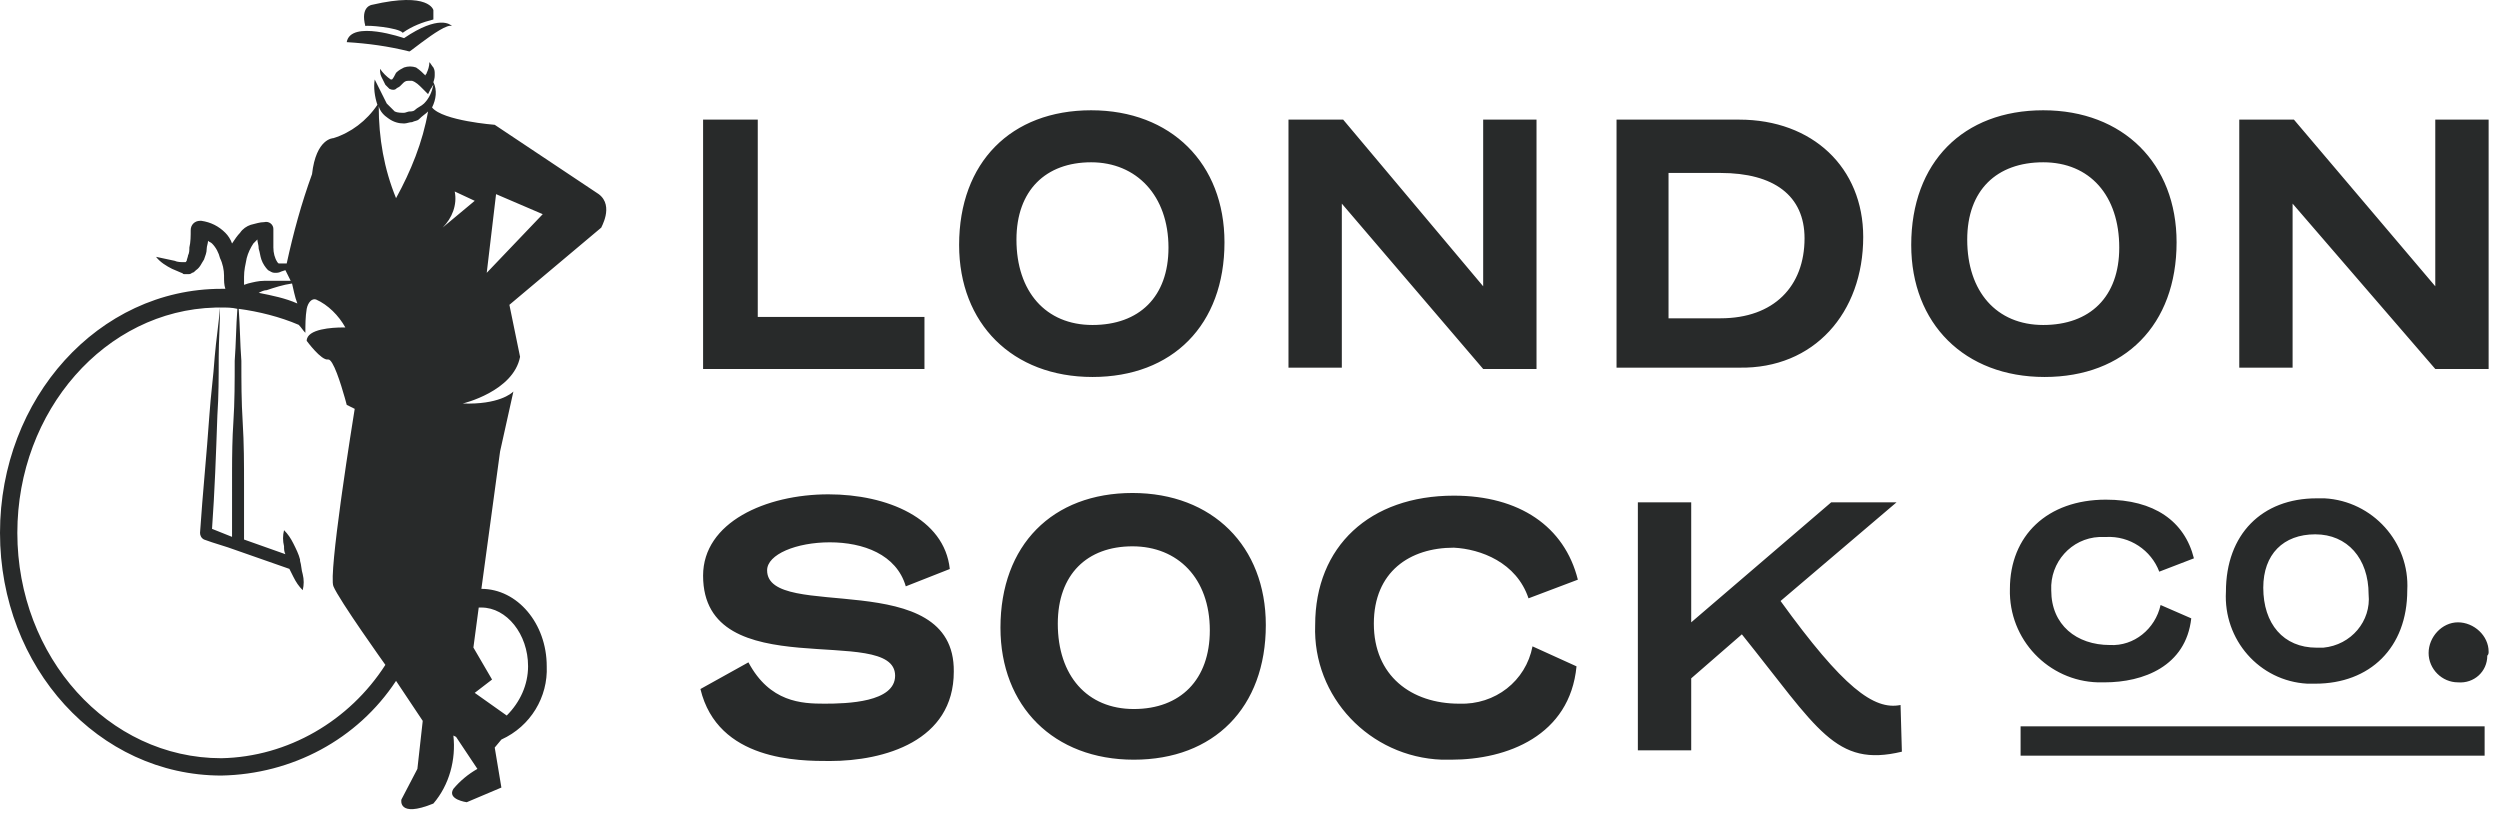 <svg xmlns:xlink="http://www.w3.org/1999/xlink" xmlns="http://www.w3.org/2000/svg" version="1.1" viewBox="0 0 153 50" height="50px" width="153px">
    <title>Combined Shape</title>
    <g fill-rule="evenodd" fill="none" stroke-width="1" stroke="none" id="v5">
        <g fill="#282A2A" transform="translate(-884, -20)" id="Group-9">
            <path id="Combined-Shape" d="M910.279,23.803 C910.36,23.884 910.442,24.048 910.523,24.129 C910.605,24.293 910.605,24.374 910.605,24.537 C910.605,24.7 910.605,24.782 910.523,25.027 C910.768,25.517 910.686,26.088 910.442,26.577 C911.095,27.394 914.277,27.638 914.277,27.638 L914.277,27.638 L920.643,31.882 C921.622,32.616 920.725,34.004 920.806,33.922 L920.806,33.922 L915.175,38.655 L915.828,41.838 C915.42,43.96 912.319,44.695 912.319,44.695 C914.516,44.771 915.307,44.072 915.408,43.972 L915.42,43.96 L914.604,47.633 L913.461,56.038 C915.665,56.038 917.46,58.16 917.46,60.772 C917.542,62.649 916.481,64.445 914.685,65.26 L914.685,65.26 L914.277,65.75 L914.685,68.198 L912.564,69.096 C912.564,69.096 911.34,68.933 911.747,68.279 C912.156,67.79 912.645,67.382 913.217,67.056 L913.217,67.056 L911.911,65.097 L911.747,65.015 C911.911,66.485 911.503,68.034 910.523,69.177 C908.32,70.075 908.565,68.933 908.565,68.933 L908.565,68.933 L909.544,67.056 L909.871,64.117 L908.238,61.669 C905.872,65.26 901.873,67.382 897.548,67.464 C890.039,67.464 884,60.854 884,52.611 C884,44.368 890.039,37.676 897.548,37.676 L897.548,37.676 L897.792,37.676 C897.711,37.432 897.711,37.187 897.711,36.942 L897.711,36.861 C897.711,36.533 897.629,36.126 897.466,35.799 C897.385,35.473 897.221,35.147 896.976,34.902 C896.895,34.82 896.813,34.82 896.731,34.738 C896.731,34.902 896.65,35.065 896.65,35.228 C896.65,35.473 896.568,35.636 896.487,35.881 C896.324,36.126 896.242,36.37 895.997,36.533 C895.915,36.615 895.834,36.697 895.752,36.697 C895.671,36.778 895.589,36.778 895.507,36.778 L895.263,36.778 C895.242,36.778 895.227,36.773 895.214,36.765 L895.148,36.71 L895.148,36.71 L895.1,36.697 C894.936,36.615 894.691,36.533 894.528,36.452 C894.202,36.289 893.794,36.044 893.549,35.718 C893.957,35.799 894.283,35.881 894.691,35.962 C894.854,36.044 895.1,36.044 895.263,36.044 L895.319,36.044 C895.406,36.042 895.356,36.032 895.426,35.962 C895.426,35.942 895.431,35.916 895.439,35.888 L895.494,35.71 L895.494,35.71 L895.507,35.636 C895.589,35.473 895.589,35.31 895.589,35.147 C895.671,34.82 895.671,34.412 895.671,34.085 C895.671,33.759 895.915,33.514 896.242,33.514 L896.242,33.514 L896.324,33.514 C896.895,33.596 897.385,33.841 897.792,34.249 C897.956,34.412 898.119,34.656 898.201,34.902 C898.364,34.656 898.527,34.412 898.69,34.249 C898.853,34.004 899.098,33.841 899.343,33.759 C899.669,33.678 899.914,33.596 900.159,33.596 C900.486,33.514 900.73,33.759 900.73,34.004 L900.73,34.004 L900.73,35.147 C900.73,35.473 900.812,35.799 900.975,36.044 C901.057,36.126 900.975,36.126 901.22,36.126 L901.546,36.126 C901.955,34.249 902.444,32.453 903.097,30.658 C903.342,28.455 904.403,28.455 904.403,28.455 C905.464,28.128 906.443,27.394 907.096,26.414 C906.933,25.924 906.851,25.353 906.933,24.864 C907.178,25.353 907.422,25.843 907.667,26.333 C907.83,26.496 907.994,26.659 908.157,26.822 C908.32,26.904 908.565,26.904 908.728,26.904 C908.81,26.904 908.973,26.822 909.055,26.822 C909.136,26.822 909.299,26.822 909.381,26.741 C909.422,26.7 909.468,26.664 909.516,26.631 L909.817,26.442 L909.817,26.442 L909.952,26.333 C910.279,26.007 910.442,25.598 910.523,25.19 C910.442,25.272 910.442,25.353 910.36,25.435 L910.36,25.435 L910.197,25.761 L909.871,25.435 C909.626,25.19 909.462,25.027 909.218,24.945 L909.218,24.945 L908.973,24.945 C908.81,24.945 908.728,25.027 908.646,25.109 L908.646,25.109 L908.483,25.272 C908.402,25.353 908.32,25.353 908.238,25.435 C908.157,25.517 907.994,25.517 907.83,25.435 C907.749,25.353 907.667,25.272 907.585,25.19 C907.504,25.027 907.422,24.864 907.341,24.7 C907.259,24.537 907.259,24.374 907.259,24.211 C907.422,24.456 907.667,24.7 907.912,24.864 L907.912,24.864 L907.994,24.864 C908.075,24.782 908.157,24.619 908.238,24.456 C908.402,24.293 908.565,24.211 908.728,24.129 C908.973,24.048 909.218,24.048 909.462,24.129 C909.707,24.293 909.871,24.456 910.034,24.619 C910.034,24.537 910.116,24.537 910.116,24.456 C910.197,24.293 910.279,24.048 910.279,23.803 Z M934.701,50.253 C938.291,50.253 941.801,51.722 942.127,54.823 L942.127,54.823 L939.434,55.884 C938.863,53.925 936.822,53.19 934.782,53.19 C932.742,53.19 930.947,53.925 930.947,54.904 C930.947,58.087 942.454,54.578 942.372,61.106 C942.372,65.351 938.128,66.574 934.782,66.574 C932.905,66.574 927.927,66.574 926.866,62.168 L926.866,62.168 L929.804,60.535 C931.11,62.983 933.068,63.065 934.456,63.065 C935.843,63.065 938.781,62.983 938.781,61.352 C938.781,58.087 927.029,62.086 927.029,55.23 C927.029,51.967 930.865,50.253 934.701,50.253 Z M972.975,50.334 C976.974,50.334 979.748,52.211 980.565,55.476 L980.565,55.476 L977.545,56.618 C976.811,54.415 974.607,53.599 972.975,53.518 C970.282,53.518 968.079,54.986 968.079,58.169 C968.079,61.352 970.364,63.065 973.302,63.065 C975.505,63.146 977.382,61.678 977.79,59.557 L977.79,59.557 L980.483,60.78 C980.075,65.024 976.24,66.493 972.812,66.493 L972.812,66.493 L972.241,66.493 C967.834,66.33 964.325,62.657 964.488,58.25 C964.488,53.435 967.834,50.334 972.975,50.334 Z M953.308,50.171 C958.204,50.171 961.468,53.435 961.468,58.25 C961.468,63.31 958.286,66.493 953.389,66.493 C948.493,66.493 945.228,63.228 945.228,58.414 C945.228,53.353 948.411,50.171 953.308,50.171 Z M1036.059,64.453 L1036.059,66.248 L1007.66,66.248 L1007.66,64.453 L1036.059,64.453 Z M987.502,50.742 L987.502,58.087 L996.07,50.742 L1000.069,50.742 L992.97,56.781 C996.805,62.086 998.682,63.474 1000.314,63.146 L1000.314,63.146 L1000.395,66.003 C996.315,66.982 995.254,64.616 990.602,58.821 L990.602,58.821 L987.502,61.515 L987.502,65.922 L984.237,65.922 L984.237,50.742 L987.502,50.742 Z M913.461,57.181 L913.298,57.181 L912.972,59.629 L914.114,61.588 L913.053,62.403 L915.012,63.791 C915.828,62.975 916.318,61.914 916.318,60.772 C916.318,58.813 915.012,57.181 913.461,57.181 L913.461,57.181 Z M953.308,53.435 C950.533,53.435 948.737,55.149 948.737,58.169 C948.737,61.352 950.533,63.392 953.389,63.392 C956.246,63.392 958.041,61.597 958.041,58.577 C958.041,55.394 956.082,53.435 953.308,53.435 Z M1026.266,50.498 C1029.204,50.661 1031.488,53.19 1031.325,56.129 C1031.325,59.638 1029.04,61.841 1025.695,61.841 L1025.695,61.841 L1025.205,61.841 C1022.267,61.678 1020.064,59.148 1020.227,56.21 C1020.227,52.701 1022.43,50.498 1025.777,50.498 L1025.777,50.498 Z M1034.427,58.087 C1035.406,58.087 1036.304,58.903 1036.304,59.883 C1036.304,59.964 1036.304,60.046 1036.222,60.127 C1036.222,61.106 1035.406,61.841 1034.427,61.76 C1033.447,61.76 1032.631,60.943 1032.631,59.964 C1032.631,58.985 1033.447,58.087 1034.427,58.087 Z M1012.882,50.579 C1015.82,50.579 1017.697,51.885 1018.268,54.17 L1018.268,54.17 L1016.147,54.986 C1015.656,53.681 1014.351,52.782 1012.882,52.864 L1012.882,52.864 L1012.474,52.864 C1010.76,52.946 1009.454,54.415 1009.536,56.129 C1009.536,58.25 1011.087,59.475 1013.127,59.475 C1014.596,59.557 1015.902,58.495 1016.228,57.026 L1016.228,57.026 L1018.105,57.843 C1017.778,60.78 1015.167,61.76 1012.8,61.76 L1012.8,61.76 L1012.393,61.76 C1009.373,61.678 1006.925,59.148 1007.006,56.047 C1007.006,52.782 1009.291,50.579 1012.882,50.579 Z M1025.695,52.701 C1023.736,52.701 1022.512,53.925 1022.512,55.966 C1022.512,58.169 1023.736,59.638 1025.777,59.638 L1025.777,59.638 L1026.185,59.638 C1027.898,59.475 1029.122,58.006 1028.959,56.373 C1028.959,54.17 1027.653,52.701 1025.695,52.701 Z M897.173,38.823 C890.454,38.996 885.061,45.129 885.061,52.611 C885.061,60.2 890.611,66.403 897.548,66.403 C901.628,66.321 905.382,64.117 907.585,60.69 C907.585,60.69 904.729,56.692 904.403,55.875 C904.253,55.498 904.519,53.157 904.849,50.745 L904.933,50.142 C905.272,47.731 905.646,45.408 905.701,45.064 L905.708,45.021 L905.219,44.777 C905.219,44.777 905.199,44.698 905.163,44.566 L905.098,44.332 C904.872,43.532 904.382,41.94 904.077,42.001 C903.668,42.083 902.77,40.86 902.77,40.86 C902.77,40.117 904.385,40.044 904.947,40.041 L905.086,40.042 C905.119,40.042 905.137,40.043 905.137,40.043 C904.729,39.309 904.077,38.655 903.342,38.329 C903.097,38.247 902.852,38.492 902.77,38.901 C902.689,39.39 902.689,39.88 902.689,40.369 C902.526,40.206 902.444,40.043 902.281,39.88 C901.139,39.39 899.833,39.064 898.609,38.901 C898.69,39.961 898.69,41.023 898.772,42.083 C898.772,43.389 898.772,44.531 898.853,45.837 C898.935,47.143 898.935,48.448 898.935,49.591 L898.935,53.019 L901.465,53.916 C901.383,53.753 901.383,53.59 901.383,53.427 C901.302,53.101 901.302,52.774 901.383,52.447 C901.628,52.693 901.791,52.938 901.955,53.264 C902.118,53.59 902.281,53.916 902.363,54.243 L902.363,54.243 L902.363,54.324 C902.383,54.385 902.398,54.452 902.411,54.52 L902.477,54.944 L902.477,54.944 L902.526,55.141 C902.607,55.467 902.607,55.793 902.526,56.12 C902.281,55.875 902.118,55.63 901.955,55.304 L901.955,55.304 L901.71,54.815 L898.445,53.672 C897.792,53.427 897.14,53.264 896.487,53.019 C896.324,52.938 896.242,52.774 896.242,52.611 C896.405,50.162 896.65,47.796 896.813,45.429 C896.833,45.123 896.859,44.822 896.887,44.524 L897.066,42.744 L897.066,42.744 L897.14,41.838 C897.221,40.86 897.385,39.798 897.466,38.819 L897.466,38.822 L897.453,39.566 C897.438,40.071 897.413,40.586 897.398,41.091 L897.385,41.838 C897.385,43.063 897.385,44.205 897.303,45.429 C897.221,47.796 897.14,50.081 896.976,52.366 L896.976,52.366 L898.201,52.856 L898.202,48.817 C898.204,47.796 898.217,46.817 898.282,45.837 C898.364,44.613 898.364,43.308 898.364,42.083 C898.445,41.023 898.445,39.961 898.527,38.901 C898.201,38.819 897.874,38.819 897.466,38.819 L897.466,38.819 Z M950.778,26.749 C955.674,26.749 958.938,30.014 958.938,34.829 C958.938,39.889 955.756,43.071 950.859,43.071 C945.963,43.071 942.698,39.807 942.698,34.992 C942.698,29.932 945.881,26.749 950.778,26.749 Z M1009.046,26.749 C1013.942,26.749 1017.207,30.014 1017.207,34.829 C1017.207,39.889 1014.024,43.071 1009.128,43.071 C1004.231,43.071 1000.967,39.807 1000.967,34.992 C1000.967,29.932 1004.149,26.749 1009.046,26.749 Z M1024.389,27.321 L1033.039,37.521 L1033.039,27.321 L1036.304,27.321 L1036.304,42.581 L1033.039,42.581 L1024.307,32.462 L1024.307,42.5 L1021.043,42.5 L1021.043,27.321 L1024.389,27.321 Z M930.375,27.321 L930.375,39.398 L940.577,39.398 L940.577,42.581 L927.029,42.581 L927.029,27.321 L930.375,27.321 Z M966.202,27.321 L974.77,37.521 L974.77,27.321 L978.035,27.321 L978.035,42.581 L974.77,42.581 L966.12,32.462 L966.12,42.5 L962.855,42.5 L962.855,27.321 L966.202,27.321 Z M990.439,27.321 C994.928,27.321 998.029,30.259 998.029,34.502 C998.029,39.154 995.01,42.581 990.439,42.5 L982.932,42.5 L982.932,27.321 Z M1009.046,29.932 C1006.19,29.932 1004.394,31.646 1004.394,34.665 C1004.394,37.849 1006.19,39.889 1009.046,39.889 C1011.902,39.889 1013.698,38.175 1013.698,35.155 C1013.698,31.972 1011.902,29.932 1009.046,29.932 Z M950.778,29.932 C948.003,29.932 946.207,31.646 946.207,34.665 C946.207,37.849 948.003,39.889 950.859,39.889 C953.715,39.889 955.511,38.175 955.511,35.155 C955.511,31.972 953.552,29.932 950.778,29.932 Z M989.297,30.585 L986.114,30.585 L986.114,39.48 L989.297,39.48 C992.561,39.48 994.438,37.521 994.438,34.584 C994.438,31.972 992.561,30.585 989.297,30.585 L989.297,30.585 Z M901.873,37.35 C901.302,37.432 900.812,37.595 900.322,37.758 C900.159,37.758 899.996,37.84 899.833,37.921 C900.649,38.084 901.465,38.247 902.199,38.574 C902.036,38.166 901.955,37.676 901.873,37.35 Z M899.751,34.656 C899.669,34.738 899.588,34.82 899.506,34.902 C899.343,35.147 899.18,35.473 899.098,35.799 C899.017,36.207 898.935,36.533 898.935,36.942 L898.935,36.942 L898.935,37.432 L899.18,37.35 C899.506,37.269 899.833,37.187 900.159,37.187 L900.159,37.187 L901.791,37.187 L901.465,36.533 L901.22,36.615 C901.057,36.697 900.975,36.697 900.812,36.697 C900.649,36.697 900.567,36.615 900.404,36.533 C900.241,36.37 900.078,36.126 899.996,35.881 C899.914,35.636 899.914,35.473 899.833,35.228 C899.833,34.984 899.751,34.82 899.751,34.656 Z M914.359,31.882 L913.788,36.697 L917.215,33.107 L914.359,31.882 Z M911.829,31.719 C911.993,32.535 911.666,33.351 911.095,33.922 L911.095,33.922 L913.053,32.29 Z M907.178,26.496 C907.178,28.455 907.504,30.332 908.238,32.127 C909.136,30.495 909.871,28.699 910.197,26.822 C910.034,26.986 909.871,27.067 909.626,27.312 C909.544,27.394 909.381,27.394 909.218,27.475 C909.055,27.475 908.892,27.557 908.728,27.557 C908.402,27.557 908.075,27.475 907.749,27.231 C907.504,27.067 907.259,26.822 907.178,26.496 Z M908.728,22.334 C910.87,20.88 911.578,21.506 911.658,21.59 L911.666,21.599 C911.411,21.446 910.486,22.09 909.809,22.595 L909.554,22.787 C909.276,22.997 909.079,23.15 909.055,23.15 C907.749,22.823 906.525,22.66 905.219,22.579 C905.464,21.192 908.728,22.334 908.728,22.334 Z M906.769,20.294 C910.279,19.478 910.523,20.62 910.523,20.62 L910.523,20.62 L910.523,21.192 C909.871,21.355 909.218,21.599 908.646,22.007 C908.402,21.681 906.361,21.518 906.361,21.599 C906.035,20.375 906.769,20.294 906.769,20.294 Z"></path>
        </g>
    </g>
</svg>